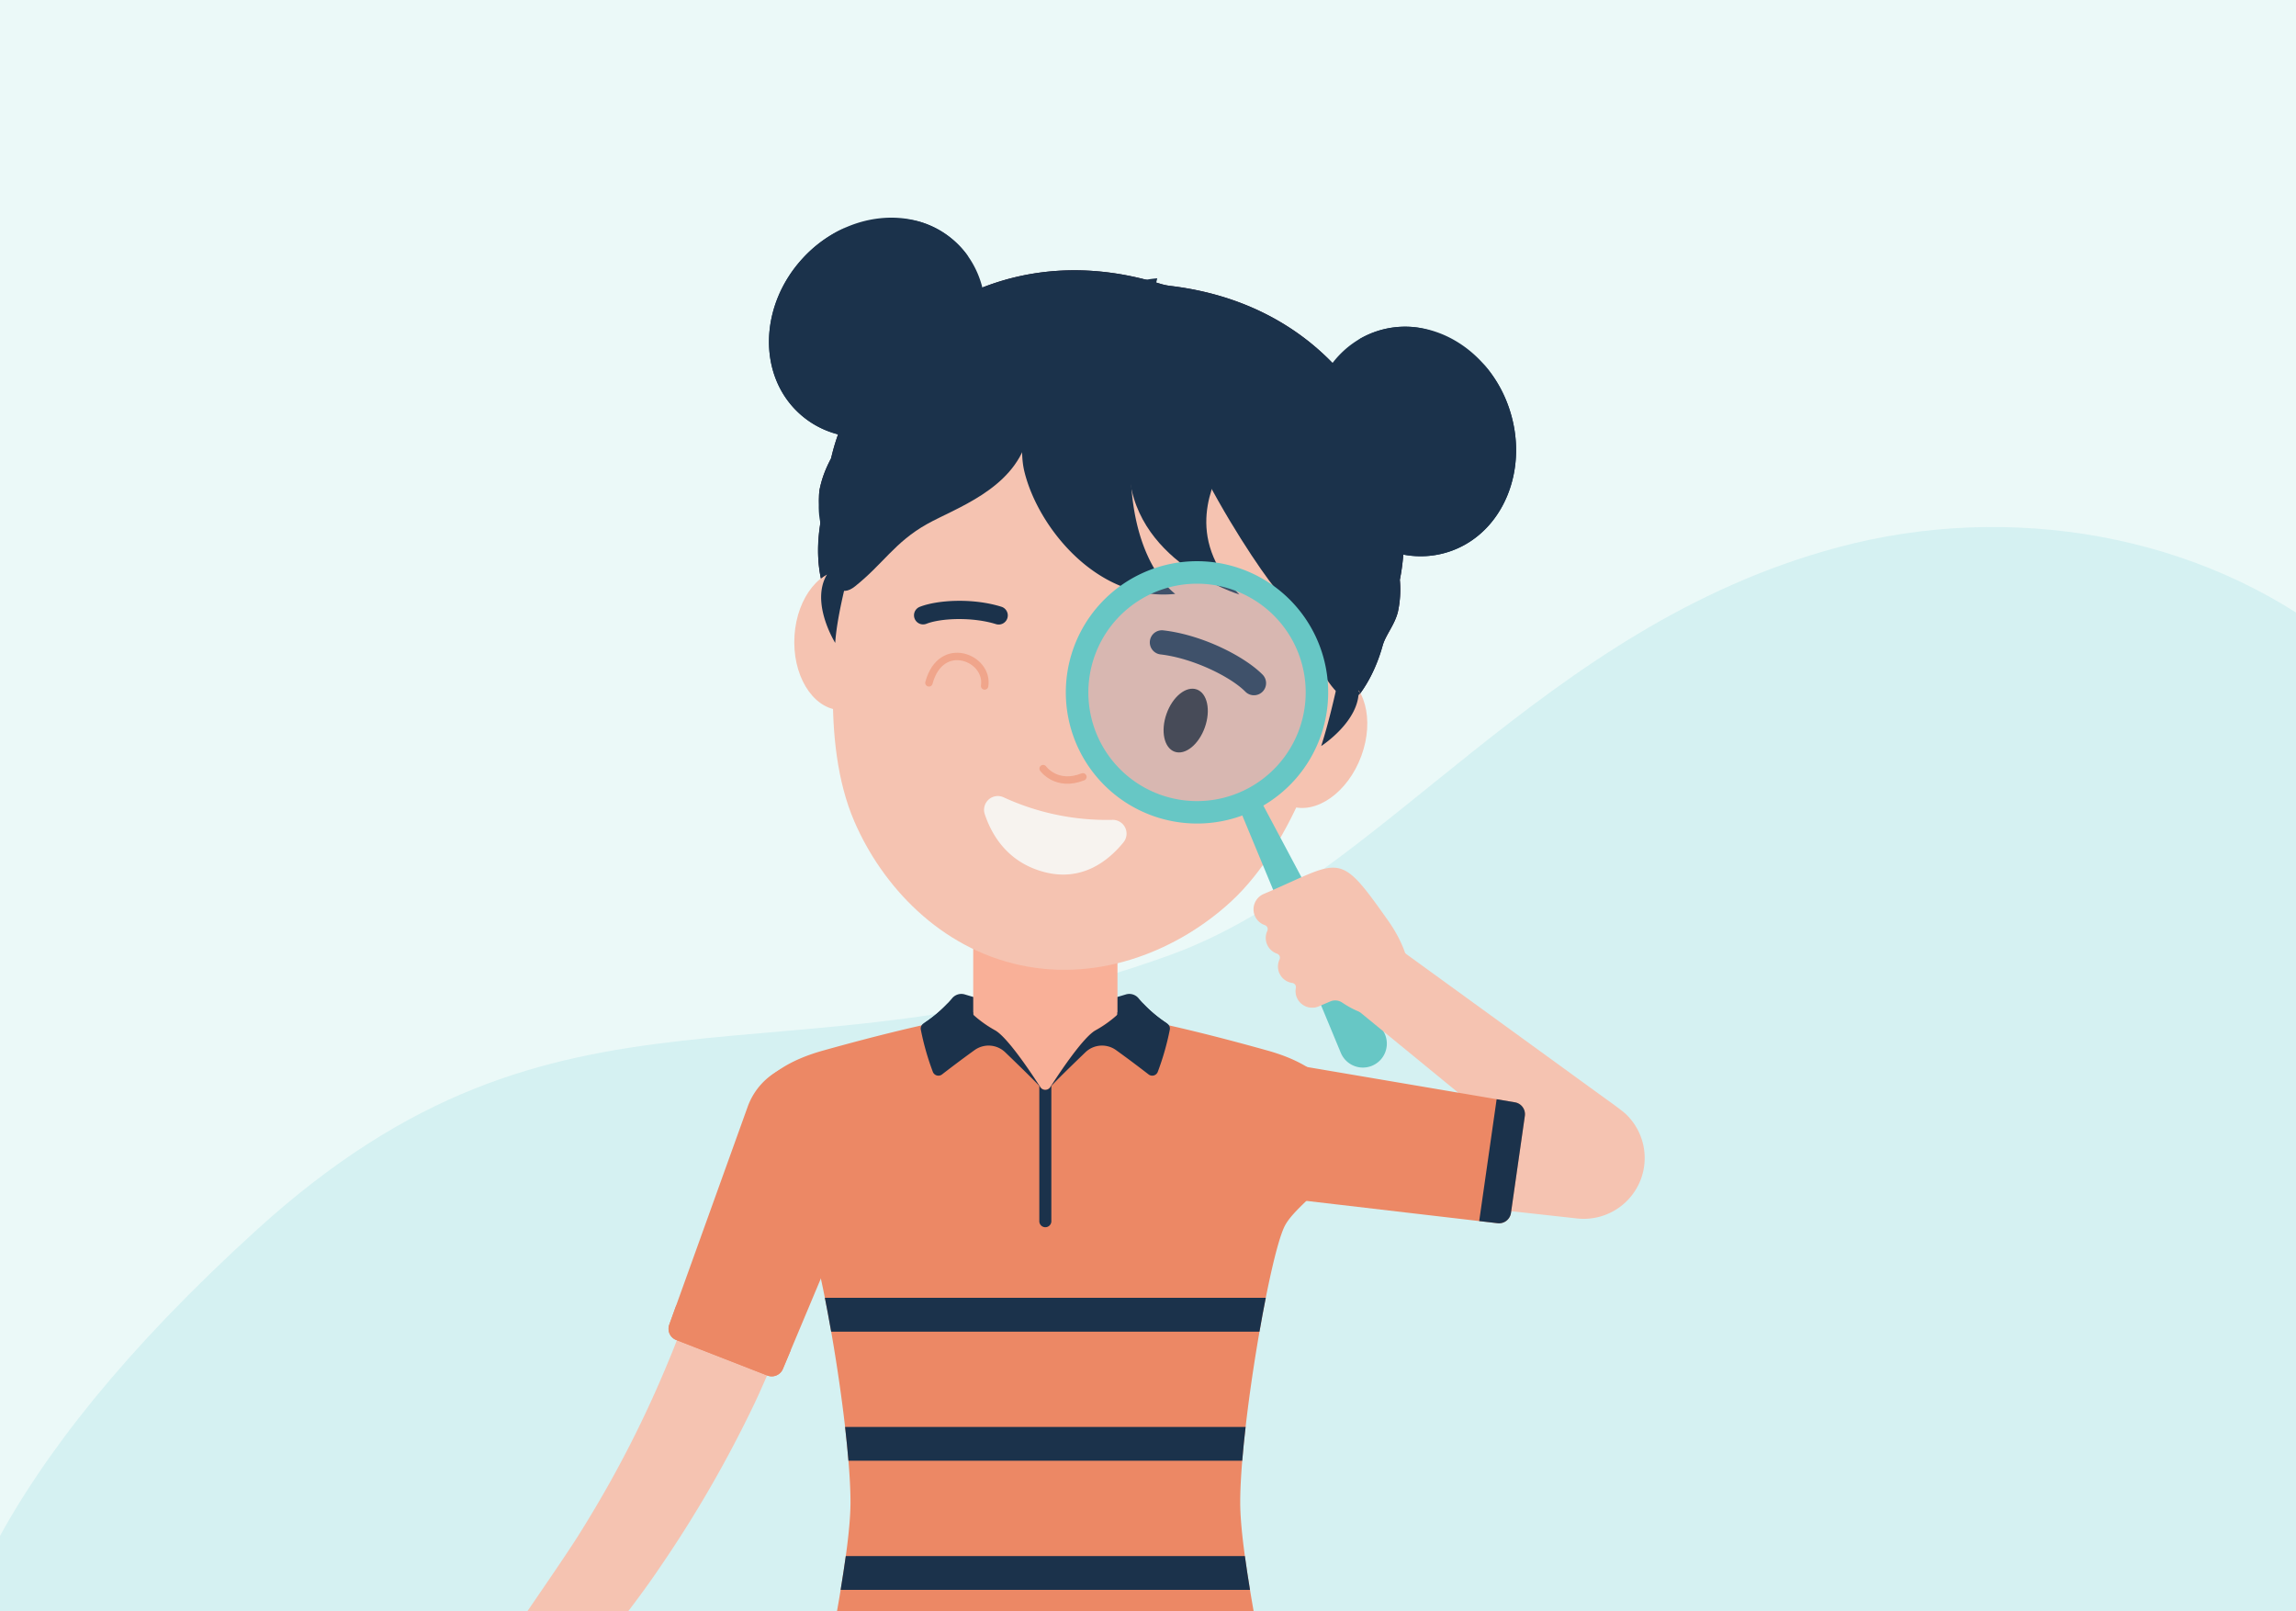 <svg xmlns="http://www.w3.org/2000/svg" xmlns:xlink="http://www.w3.org/1999/xlink" width="570" height="400" viewBox="0 0 570 400">
  <defs>
    <clipPath id="clip-LP_Banner_-_module4">
      <rect width="570" height="400"/>
    </clipPath>
  </defs>
  <g id="LP_Banner_-_module4" data-name="LP Banner - module4" clip-path="url(#clip-LP_Banner_-_module4)">
    <rect width="570" height="400" fill="#ebf9f8"/>
    <path id="Path_120383" data-name="Path 120383" d="M1029.964,607.4c-27.023,20.512-12.054,28.481-46.228,26.728L59.36,640.844c-74.683-99.89-103.376-355.958,63.016-456.518,71.09-42.963,149.116,11.068,185.36-17.116C373.9,115.758,345.7,31.4,520.083,2.907,622.077-13.758,646.425,45.636,747.44,69.168c54.328,12.656,121.377-18.192,194.122,5.467,41.741,13.576,77.169,46.051,91.1,87.252,7.089,20.965,8.918,43.329,15.107,64.574,17.077,58.634,86.651,100.957,104.259,159.436,21.5,71.422-46.882,164.44-122.061,221.506" transform="matrix(0.839, -0.545, 0.545, 0.839, -374.282, 586.378)" fill="#d5f1f2"/>
    <g id="Group_16654" data-name="Group 16654" transform="translate(-728.773 -241.642)">
      <g id="Group_16582" data-name="Group 16582" transform="translate(918.472 689.686)">
        <g id="Group_16572" data-name="Group 16572" transform="translate(19.101 248.369)">
          <circle id="Ellipse_2051" data-name="Ellipse 2051" cx="9.696" cy="9.696" r="9.696" fill="#e07071"/>
        </g>
        <g id="Group_16573" data-name="Group 16573" transform="translate(15.145)">
          <path id="Path_121060" data-name="Path 121060" d="M914.583,602.06a13.653,13.653,0,0,0-13.428,13.872l3.954,244.191a9.7,9.7,0,0,0,19.39,0l3.956-244.191c0-.127,0-.315,0-.442A13.654,13.654,0,0,0,914.583,602.06Z" transform="translate(-901.153 -602.059)" fill="#f5c3b1"/>
        </g>
        <g id="Group_16581" data-name="Group 16581" transform="translate(0 247.805)">
          <g id="Group_16574" data-name="Group 16574" transform="translate(2.591 0.565)">
            <path id="Path_121061" data-name="Path 121061" d="M891.39,833.3c0-5.766,5.175-7.711,7.842-11.411,2.861-3.966,2.371-8.414,3.266-13.481.98-5.549,4.349-13.215,14.79-13.215,11.592,0,14.605,11.125,15.729,18.87,1.357,9.345,4.442,27.063-4.866,27.063h-30.8C894.058,841.123,891.39,837.632,891.39,833.3Z" transform="translate(-891.39 -795.191)" fill="#e07071"/>
          </g>
          <g id="Group_16580" data-name="Group 16580">
            <g id="Group_16575" data-name="Group 16575">
              <path id="Path_121062" data-name="Path 121062" d="M938.169,829.3a112.772,112.772,0,0,0-1.413-14.158l-.2-1.388q-1.275-8.794-4.694-14a3.342,3.342,0,0,0-1-.964c-3.443-2.216-5.23-1.908-6-1.512a.993.993,0,0,1-1.052-.073,12.9,12.9,0,0,0-8.035-2.456,14.647,14.647,0,0,0-7.787,2.521.791.791,0,0,1-.932-.022,6.169,6.169,0,0,0-1.1-.667.823.823,0,0,0-.887.1,18.54,18.54,0,0,0-6.379,11.332c-.266,1.489-2.13,11.644-4.669,14.991-2.081,2.742-3.305,4.559-4.234,10.422-.947,5.988-.534,11.439,4.48,11.444h39.72C937.717,844.868,938.255,834.677,938.169,829.3Z" transform="translate(-889.375 -794.752)" fill="#e84133"/>
            </g>
            <g id="Group_16576" data-name="Group 16576" transform="translate(33.005 2.25)">
              <path id="Path_121063" data-name="Path 121063" d="M924.517,799.258a3.342,3.342,0,0,0-1-.964c-2.836-1.825-4.547-1.938-5.5-1.7-.172.059-.341.121-.505.187h0a1.092,1.092,0,0,1-.15.062,4.682,4.682,0,0,0-2.329,1.771c5.16.683,10.831,5.568,12.463,7.065A26.7,26.7,0,0,0,924.517,799.258Z" transform="translate(-915.04 -796.501)" fill="#dcdee6"/>
            </g>
            <g id="Group_16577" data-name="Group 16577" transform="translate(0.002 38.971)">
              <path id="Path_121064" data-name="Path 121064" d="M894.261,836.2H933.98c2,0,3.086-2.93,3.648-6.475h-9.879c-6.112,0-9.095-1.613-10.514-2.944a6.14,6.14,0,0,0-4.192-1.726H897.673a5.908,5.908,0,0,0-3.981,1.521,15.1,15.1,0,0,1-4.315,2.986C889.428,833.375,890.655,836.2,894.261,836.2Z" transform="translate(-889.377 -825.056)" fill="#dcdee6"/>
            </g>
            <g id="Group_16578" data-name="Group 16578" transform="translate(4.159 13.588)">
              <path id="Path_121065" data-name="Path 121065" d="M893.991,818.467c-2.2-.931-1.118-3.849-1.118-3.849l1.312-3.745a5.888,5.888,0,0,1,3.6-3.646,38.7,38.7,0,0,1,12.627-1.91,41.967,41.967,0,0,1,19.326,5.144,1.481,1.481,0,0,1,.633,1.9l-1.29,2.971a1.5,1.5,0,0,1-1.963.777c-3.04-1.294-10.621-4.213-17.127-4.213a33.476,33.476,0,0,0-13.768,3.144,2.955,2.955,0,0,0-1.487,1.583Z" transform="translate(-892.609 -805.318)" fill="#e4e5ec"/>
            </g>
            <g id="Group_16579" data-name="Group 16579" transform="translate(6.629 0.563)">
              <path id="Path_121066" data-name="Path 121066" d="M896.877,809.645c-2.2-.931-2.5-2.342-2.29-3.66l.643-4.016a5.962,5.962,0,0,1,3.874-4.684A42.394,42.394,0,0,1,913.3,795.19c10.94,0,19.135,8.264,22.443,12.24a5.956,5.956,0,0,1,1.334,4.484h0a1.413,1.413,0,0,1-2.24.984c-4.185-3.085-14.326-9.829-22.986-9.829-7.872,0-11.165.993-12.776,1.728a2.952,2.952,0,0,0-1.65,2.051C897.135,808.138,896.877,809.645,896.877,809.645Z" transform="translate(-894.53 -795.19)" fill="#e4e5ec"/>
            </g>
          </g>
        </g>
      </g>
      <g id="Group_16593" data-name="Group 16593" transform="translate(1008.869 689.686)">
        <g id="Group_16583" data-name="Group 16583" transform="translate(10.719 248.369)">
          <circle id="Ellipse_2052" data-name="Ellipse 2052" cx="9.696" cy="9.696" r="9.696" fill="#e07071"/>
        </g>
        <g id="Group_16584" data-name="Group 16584" transform="translate(6.763)">
          <path id="Path_121067" data-name="Path 121067" d="M978.8,602.06a13.652,13.652,0,0,1,13.428,13.872l-3.954,244.191a9.7,9.7,0,0,1-19.39,0l-3.956-244.191c0-.127,0-.315,0-.442A13.654,13.654,0,0,1,978.8,602.06Z" transform="translate(-964.927 -602.059)" fill="#f5c3b1"/>
        </g>
        <g id="Group_16592" data-name="Group 16592" transform="translate(0 247.805)">
          <g id="Group_16585" data-name="Group 16585" transform="translate(3.398 0.565)">
            <path id="Path_121068" data-name="Path 121068" d="M1005.534,833.3c0-5.766-5.175-7.711-7.843-11.411-2.86-3.966-2.37-8.414-3.265-13.481-.98-5.549-4.349-13.215-14.79-13.215-11.592,0-14.605,11.125-15.729,18.87-1.357,9.345-4.442,27.063,4.866,27.063h30.8C1002.864,841.123,1005.534,837.632,1005.534,833.3Z" transform="translate(-962.311 -795.191)" fill="#e07071"/>
          </g>
          <g id="Group_16591" data-name="Group 16591">
            <g id="Group_16586" data-name="Group 16586" transform="translate(0.411)">
              <path id="Path_121069" data-name="Path 121069" d="M960,829.3a112.726,112.726,0,0,1,1.413-14.158l.2-1.388q1.275-8.794,4.694-14a3.343,3.343,0,0,1,1-.964c3.443-2.216,5.23-1.908,6-1.512a.994.994,0,0,0,1.052-.073,12.9,12.9,0,0,1,8.035-2.456,14.646,14.646,0,0,1,7.787,2.521.791.791,0,0,0,.932-.022,6.15,6.15,0,0,1,1.1-.667.824.824,0,0,1,.889.1,18.54,18.54,0,0,1,6.379,11.332c.265,1.489,2.13,11.644,4.669,14.991,2.08,2.742,3.305,4.559,4.234,10.422.947,5.988.534,11.439-4.48,11.444h-39.72C960.447,844.868,959.91,834.677,960,829.3Z" transform="translate(-959.988 -794.752)" fill="#e84133"/>
            </g>
            <g id="Group_16587" data-name="Group 16587" transform="translate(3.745 2.25)">
              <path id="Path_121070" data-name="Path 121070" d="M965.566,799.258a3.343,3.343,0,0,1,1-.964c2.836-1.825,4.547-1.938,5.495-1.7.171.059.341.121.505.187h0a1.087,1.087,0,0,0,.151.062,4.682,4.682,0,0,1,2.329,1.771c-5.161.683-10.831,5.568-12.463,7.065A26.652,26.652,0,0,1,965.566,799.258Z" transform="translate(-962.58 -796.501)" fill="#dcdee6"/>
            </g>
            <g id="Group_16588" data-name="Group 16588" transform="translate(0.959 38.971)">
              <path id="Path_121071" data-name="Path 121071" d="M1003.781,836.2H964.062c-2,0-3.086-2.93-3.648-6.475h9.879c6.112,0,9.095-1.613,10.514-2.944A6.14,6.14,0,0,1,985,825.056h15.37a5.908,5.908,0,0,1,3.981,1.521,15.1,15.1,0,0,0,4.315,2.986C1008.614,833.375,1007.387,836.2,1003.781,836.2Z" transform="translate(-960.414 -825.056)" fill="#dcdee6"/>
            </g>
            <g id="Group_16589" data-name="Group 16589" transform="translate(7.165 13.588)">
              <path id="Path_121072" data-name="Path 121072" d="M1001.746,818.467c2.2-.931,1.117-3.849,1.117-3.849l-1.312-3.745a5.888,5.888,0,0,0-3.6-3.646,38.7,38.7,0,0,0-12.627-1.91A41.96,41.96,0,0,0,966,810.462a1.479,1.479,0,0,0-.633,1.9l1.29,2.971a1.5,1.5,0,0,0,1.963.777c3.04-1.294,10.621-4.213,17.127-4.213a33.475,33.475,0,0,1,13.768,3.144,2.955,2.955,0,0,1,1.487,1.583Z" transform="translate(-965.24 -805.318)" fill="#e4e5ec"/>
            </g>
            <g id="Group_16590" data-name="Group 16590" transform="translate(0 0.563)">
              <path id="Path_121073" data-name="Path 121073" d="M999.9,809.645c2.2-.931,2.5-2.342,2.29-3.66l-.643-4.016a5.961,5.961,0,0,0-3.874-4.684,42.393,42.393,0,0,0-14.195-2.095c-10.941,0-19.135,8.264-22.443,12.24a5.951,5.951,0,0,0-1.334,4.484h0a1.413,1.413,0,0,0,2.24.984c4.185-3.085,14.326-9.829,22.986-9.829,7.872,0,11.165.993,12.776,1.728a2.952,2.952,0,0,1,1.65,2.051C999.645,808.138,999.9,809.645,999.9,809.645Z" transform="translate(-959.668 -795.19)" fill="#e4e5ec"/>
            </g>
          </g>
        </g>
      </g>
      <g id="Group_16594" data-name="Group 16594" transform="translate(957.436 488.372)">
        <path id="Path_121074" data-name="Path 121074" d="M973.735,446.68a2.982,2.982,0,0,0-3.234-1.031c-3.976,1.224-12.851,3.684-19.978,3.684s-16-2.46-19.977-3.684a2.982,2.982,0,0,0-3.234,1.031,31.7,31.7,0,0,1-6.589,5.885,2.4,2.4,0,0,0-1,2.442c3.3,15.574,14.982,19.947,30.8,19.947s27.492-4.374,30.8-19.946a2.392,2.392,0,0,0-1-2.443A31.733,31.733,0,0,1,973.735,446.68Z" transform="translate(-919.674 -445.517)" fill="#1b324b"/>
      </g>
      <g id="Group_16595" data-name="Group 16595" transform="translate(916.615 508.527)">
        <circle id="Ellipse_2053" data-name="Ellipse 2053" cx="13.651" cy="13.651" r="13.651" fill="#e07071"/>
      </g>
      <g id="Group_16596" data-name="Group 16596" transform="translate(933.626 689.682)">
        <circle id="Ellipse_2054" data-name="Ellipse 2054" cx="13.651" cy="13.651" r="13.651" fill="#e07071"/>
      </g>
      <g id="Group_16597" data-name="Group 16597" transform="translate(970.416 497.074)">
        <circle id="Ellipse_2055" data-name="Ellipse 2055" cx="17.861" cy="17.861" r="17.861" fill="#e07071"/>
      </g>
      <g id="Group_16598" data-name="Group 16598" transform="translate(1015.626 689.682)">
        <circle id="Ellipse_2056" data-name="Ellipse 2056" cx="13.651" cy="13.651" r="13.651" fill="#e07071"/>
      </g>
      <g id="Group_16599" data-name="Group 16599" transform="translate(1032.636 508.527)">
        <circle id="Ellipse_2057" data-name="Ellipse 2057" cx="13.651" cy="13.651" r="13.651" fill="#e07071"/>
      </g>
      <g id="Group_16600" data-name="Group 16600" transform="translate(970.416 399.41)">
        <path id="Path_121075" data-name="Path 121075" d="M947.627,509.726h0a17.86,17.86,0,0,1-17.86-17.861V394.2a17.86,17.86,0,0,1,17.86-17.861h0A17.861,17.861,0,0,1,965.488,394.2v97.663A17.861,17.861,0,0,1,947.627,509.726Z" transform="translate(-929.767 -376.34)" fill="#f9b098"/>
      </g>
      <g id="Group_16601" data-name="Group 16601" transform="translate(916.616 494.667)">
        <path id="Path_121076" data-name="Path 121076" d="M1014.078,461.1c-20.049-5.611-41.542-10.684-54.486-10.684s-34.435,5.073-54.486,10.684c-11.681,3.269-17.175,9.424-17.175,16.826,0,10.842,11.553,15.586,14.982,22.676,4.181,8.647,11.283,51.556,11.283,69.736s-11.269,63.219-11.269,75.093c0,13.2,2.5,27.3,15.665,27.3h82c13.166,0,15.665-14.1,15.665-27.3,0-11.874-11.269-56.912-11.269-75.093s7.1-61.089,11.283-69.736c3.429-7.09,14.982-11.834,14.982-22.676C1031.254,470.52,1025.76,464.365,1014.078,461.1Z" transform="translate(-887.932 -450.412)" fill="#f9b098"/>
      </g>
      <g id="Group_16602" data-name="Group 16602" transform="translate(970.416 399.41)">
        <path id="Path_121077" data-name="Path 121077" d="M947.627,376.34a17.86,17.86,0,0,0-17.86,17.861v75.648a64.509,64.509,0,0,0,35.721,0V394.2A17.861,17.861,0,0,0,947.627,376.34Z" transform="translate(-929.767 -376.34)" fill="#f9b098"/>
      </g>
      <g id="Group_16603" data-name="Group 16603" transform="translate(971.136 392.653)">
        <circle id="Ellipse_2058" data-name="Ellipse 2058" cx="17.861" cy="17.861" r="17.861" transform="matrix(0.847, -0.531, 0.531, 0.847, 0, 18.961)" fill="#e07071"/>
      </g>
      <g id="Group_16604" data-name="Group 16604" transform="translate(931.876 308.738)">
        <path id="Path_121078" data-name="Path 121078" d="M1044.213,382.669c5.711-28.287-12.486-67.649-56.964-72.958a14.391,14.391,0,0,1-2.541-.54c-42.792-13.242-75.426,15.316-81.714,43.48a26.059,26.059,0,0,0-2.81,7.518c-.552,3.243.427,6.415.085,8.988-1.692,12.751,1.719,15.31,1.867,22.326.525,24.945,26.076,47.56,40.112,50.544a24.475,24.475,0,0,0,11.91-.089,7.609,7.609,0,0,1,7,1.488A24.474,24.474,0,0,0,972,448.351c14.036,2.984,46.577-7.284,57.2-29.859,2.989-6.349,7.146-7.3,10.787-19.636.734-2.491,2.918-4.99,3.732-8.178A26.025,26.025,0,0,0,1044.213,382.669Z" transform="translate(-899.799 -305.833)" fill="#271126"/>
      </g>
      <g id="Group_16605" data-name="Group 16605" transform="translate(925.961 383.028)">
        <path id="Path_121079" data-name="Path 121079" d="M908.536,363.636c6.7.6,11.619,8.882,10.981,18.5s-6.581,16.932-13.281,16.332-11.619-8.881-10.983-18.5S901.837,363.038,908.536,363.636Z" transform="translate(-895.199 -363.601)" fill="#f5c3b1"/>
      </g>
      <g id="Group_16606" data-name="Group 16606" transform="translate(1042.197 408.51)">
        <path id="Path_121080" data-name="Path 121080" d="M1004.628,383.888c-6.366-2.178-14.227,3.389-17.558,12.434s-.873,18.144,5.49,20.323,14.227-3.389,17.558-12.434S1010.992,386.066,1004.628,383.888Z" transform="translate(-985.584 -383.416)" fill="#f5c3b1"/>
      </g>
      <g id="Group_16607" data-name="Group 16607" transform="translate(935.535 323.354)">
        <path id="Path_121081" data-name="Path 121081" d="M982.424,319.082c-56.466-12-73.925,36.416-77.2,59.356-1.9,13.272-5.862,41,2.766,60.986,6.883,15.943,21.206,31.409,41.276,35.675s39.446-4.038,52.217-15.8c16.012-14.749,23.669-41.691,27.333-54.587C1035.145,382.418,1038.891,331.084,982.424,319.082Z" transform="translate(-902.643 -317.199)" fill="#f5c3b1"/>
      </g>
      <g id="Group_16608" data-name="Group 16608" transform="translate(1014.243 398.103)">
        <path id="Path_121082" data-name="Path 121082" d="M989.031,391.382a3.008,3.008,0,0,0,2.789-5.053c-4.465-4.511-14.9-9.864-24.617-10.985a3.007,3.007,0,1,0-.7,5.973c8.04.94,17.371,5.536,21.04,9.244A3,3,0,0,0,989.031,391.382Z" transform="translate(-963.847 -375.324)" fill="#1b324b"/>
      </g>
      <g id="Group_16609" data-name="Group 16609" transform="translate(955.682 390.788)">
        <path id="Path_121083" data-name="Path 121083" d="M920.121,375.446a2.26,2.26,0,0,1-.37-4.321c4.444-1.732,13.241-2.218,20.256-.017a2.259,2.259,0,1,1-1.347,4.313c-5.806-1.812-13.616-1.508-17.268-.085A2.257,2.257,0,0,1,920.121,375.446Z" transform="translate(-918.31 -369.636)" fill="#1b324b"/>
      </g>
      <g id="Group_16626" data-name="Group 16626" transform="translate(919.68 295.678)">
        <g id="Group_16614" data-name="Group 16614">
          <g id="Group_16610" data-name="Group 16610">
            <path id="Path_121084" data-name="Path 121084" d="M898.715,305.74c10.782-11.687,27.8-13.45,38-3.938,6.341,5.911,8.561,14.781,6.749,23.457a7.355,7.355,0,0,1-8.01,5.881c-6.118-.91-10.21,5.331-10.41,11.413a7.346,7.346,0,0,1-5.557,7.069c-7.87,1.707-15.963-.04-21.816-5.5C887.468,334.615,887.934,317.428,898.715,305.74Z" transform="translate(-890.314 -295.678)" fill="#1b324b"/>
          </g>
          <g id="Group_16611" data-name="Group 16611" transform="translate(14.513 0.278)">
            <path id="Path_121085" data-name="Path 121085" d="M910.256,326.884c-4.781-4.174-13.565-14.653-5.163-24.811,4.268-5.161,12.145-7.594,19.8-5.332a22.428,22.428,0,0,1,11.719,8.6c-6.012-5.163-15.552-5.943-20.238,2.788-7.58,14.123,7.495,17.314,7.284,27.715a14.605,14.605,0,0,0-1.786,5.8h0C922,337.777,914.113,330.252,910.256,326.884Z" transform="translate(-901.599 -295.894)" fill="#1b324b"/>
          </g>
          <g id="Group_16612" data-name="Group 16612" transform="translate(0 2.358)">
            <path id="Path_121086" data-name="Path 121086" d="M897.675,343.6c-10.207-9.513-9.741-26.7,1.04-38.387a31.886,31.886,0,0,1,10.808-7.7h0c-9.5,4.626-14.326,17.043-14.855,26.8-.6,11.178,8.347,19.967,15.657,21.632,5.329,1.213,12.09,2.724,14.711-3.7h0a7.326,7.326,0,0,1-5.547,6.856C911.621,350.8,903.528,349.058,897.675,343.6Z" transform="translate(-890.314 -297.511)" fill="#1b324b"/>
          </g>
          <g id="Group_16613" data-name="Group 16613" transform="translate(37.358 22.174)">
            <path id="Path_121087" data-name="Path 121087" d="M919.868,329.124c1.87-6.19-3.157-9.729,1.64-14.676,1.78-1.835,4.959-1.7,6.412-1.222,7.333,2.4,1.43,12.188-2.209,12.9A8,8,0,0,0,919.868,329.124Z" transform="translate(-919.364 -312.92)" fill="#1b324b"/>
          </g>
        </g>
        <g id="Group_16619" data-name="Group 16619" transform="translate(134.763 27.061)">
          <g id="Group_16615" data-name="Group 16615">
            <path id="Path_121088" data-name="Path 121088" d="M1044.095,336.994c-5.095-15.063-19.922-23.593-33.116-19.055-8.2,2.82-13.833,10.021-15.706,18.683a7.358,7.358,0,0,0,4.927,8.632c5.959,1.656,7.158,9.021,4.867,14.66a7.344,7.344,0,0,0,2.2,8.718c6.5,4.761,14.6,6.457,22.166,3.854C1042.626,367.947,1049.191,352.057,1044.095,336.994Z" transform="translate(-995.106 -316.72)" fill="#1b324b"/>
          </g>
          <g id="Group_16616" data-name="Group 16616" transform="translate(10.257 0.001)">
            <path id="Path_121089" data-name="Path 121089" d="M1019.7,350.36c6.066-1.87,18.351-7.869,14.807-20.567-1.8-6.451-8.005-11.876-15.919-12.924a22.442,22.442,0,0,0-14.2,3.089c7.593-2.27,16.624.9,17.353,10.779,1.181,15.985-13.888,12.767-17.926,22.356a14.6,14.6,0,0,1-.728,6.026h0C1004.542,355.534,1014.805,351.868,1019.7,350.36Z" transform="translate(-1003.082 -316.721)" fill="#1b324b"/>
          </g>
          <g id="Group_16617" data-name="Group 16617" transform="translate(9.375 8.84)">
            <path id="Path_121090" data-name="Path 121090" d="M1027.348,370.52c13.193-4.54,19.758-20.43,14.662-35.493a31.86,31.86,0,0,0-6.739-11.434h0c6.8,8.089,6.156,21.4,2.668,30.527-3.994,10.458-15.747,14.844-23.1,13.392-5.361-1.058-12.153-2.428-11.933-9.366h0a7.323,7.323,0,0,0,2.278,8.517C1011.68,371.427,1019.782,373.123,1027.348,370.52Z" transform="translate(-1002.396 -323.594)" fill="#1b324b"/>
          </g>
          <g id="Group_16618" data-name="Group 16618" transform="translate(4.009 16.321)">
            <path id="Path_121091" data-name="Path 121091" d="M1004.774,347.249c.809-6.416,6.842-7.6,4.47-14.075-.878-2.4-3.839-3.566-5.36-3.723-7.675-.791-6.263,10.552-3.228,12.681A8.006,8.006,0,0,1,1004.774,347.249Z" transform="translate(-998.224 -329.411)" fill="#1b324b"/>
          </g>
        </g>
        <g id="Group_16620" data-name="Group 16620" transform="translate(12.197 13.06)">
          <path id="Path_121092" data-name="Path 121092" d="M1044.213,382.669c5.71-28.286-12.482-67.643-56.952-72.956a14.538,14.538,0,0,1-2.564-.545c-42.787-13.233-75.414,15.323-81.7,43.484a26.059,26.059,0,0,0-2.81,7.518c-.552,3.243.427,6.415.085,8.988a36.943,36.943,0,0,0,.215,13.175,11.423,11.423,0,0,1,1.541-1.024c-4.253,7,2.018,17.019,2.018,17.019.352-5.754,2.46-14.268,3.679-18.818a10.019,10.019,0,0,1,1.761-3.573c11.183-14.394,29.375-34.155,67.883-25.97,39.2,8.332,47.389,34.558,51.683,52.283a9.92,9.92,0,0,1,.059,4.416c-.955,4.495-2.572,11.551-4.417,17.267,0,0,9.568-6.142,9.3-13.9q.235.372.444.768a36.932,36.932,0,0,0,5.555-11.947c.734-2.491,2.918-4.99,3.732-8.178A26.025,26.025,0,0,0,1044.213,382.669Z" transform="translate(-899.799 -305.833)" fill="#1b324b"/>
        </g>
        <g id="Group_16621" data-name="Group 16621" transform="translate(12.349 21.743)">
          <path id="Path_121093" data-name="Path 121093" d="M906.342,376.292c-11.831-8.816-12.641-37.342,44.792-63.707Z" transform="translate(-899.917 -312.585)" fill="#1b324b"/>
        </g>
        <g id="Group_16622" data-name="Group 16622" transform="translate(95.387 17.524)">
          <path id="Path_121094" data-name="Path 121094" d="M965.491,309.3c30.936,3.423,40.527,24.621,43.376,39.069s-2.079,53.484,7.065,61.438c-6.81,7.481-14.117-17.334-21.156-25.99S958.768,330.756,965.491,309.3Z" transform="translate(-964.487 -309.304)" fill="#1b324b"/>
        </g>
        <g id="Group_16623" data-name="Group 16623" transform="translate(13.743 15.035)">
          <path id="Path_121095" data-name="Path 121095" d="M983.649,309.857c-44.26-14.245-70.244,37.036-72.778,43.562s-4.96,13.455-9.059,11.631c-2.1,7.572-.221,24.393,6.787,18.817s9.875-10.98,17.9-15.48c6.961-3.906,21.116-8.507,24.756-20.8C956.331,330.432,965.106,312.058,983.649,309.857Z" transform="translate(-901.001 -307.369)" fill="#1b324b"/>
        </g>
        <g id="Group_16624" data-name="Group 16624" transform="translate(62.838 15.047)">
          <path id="Path_121096" data-name="Path 121096" d="M972.73,307.378c-24.493,2.049-36.38,34.019-32.984,47.978s18.315,32.406,37.461,30.365c0,0-13.169-9.052-10.813-38.957A259.418,259.418,0,0,1,972.73,307.378Z" transform="translate(-939.177 -307.378)" fill="#1b324b"/>
        </g>
        <g id="Group_16625" data-name="Group 16625" transform="translate(89.314 17.524)">
          <path id="Path_121097" data-name="Path 121097" d="M966.842,309.3c21.244,10.848,19.938,34.056,16.106,43.552-1.777,4.4-9.911,18.03,4.267,32.47,0,0-27.178-8.223-27.439-32.145C959.449,323.3,966.842,309.3,966.842,309.3Z" transform="translate(-959.765 -309.304)" fill="#1b324b"/>
        </g>
      </g>
      <g id="Group_16636" data-name="Group 16636" transform="translate(908.792 490.138)">
        <g id="Group_16627" data-name="Group 16627" transform="translate(0 3.801)">
          <path id="Path_121098" data-name="Path 121098" d="M1031.52,673.333c-1.413-8.65-4.25-19.02-7.353-29.3a410.423,410.423,0,0,1-11.476-48.612c-1.688-9.851-2.969-18.958-2.969-24.929,0-18.377,7.2-60.6,10.967-68.43,1.046-2.151,3.258-4.273,5.558-6.515,4.333-4.183,9.741-9.383,9.741-17.481,0-5.319-2.51-14.97-19.363-19.693-13.683-3.832-25.361-6.647-34.961-8.44a5.46,5.46,0,0,0-4.308,1.042,36.208,36.208,0,0,1-3.592,2.359c-3.039,1.761-8.686,10.184-11.186,14.068a1.475,1.475,0,0,1-2.489,0c-2.5-3.884-8.147-12.307-11.186-14.068a36.08,36.08,0,0,1-3.593-2.36A5.46,5.46,0,0,0,941,449.937q-14.408,2.687-34.972,8.441C889.207,463.1,886.7,472.752,886.7,478.071c0,8.1,5.379,13.3,9.712,17.481,2.33,2.242,4.511,4.363,5.558,6.515,3.8,7.829,11,50.053,11,68.43,0,5.743-1.2,14.417-2.833,24.056a410.693,410.693,0,0,1-11.593,49.362c-3.117,10.316-5.971,20.734-7.391,29.419-4.213,25.8-7.338,56.182-9.284,75.718a2.98,2.98,0,0,0,2.968,3.274h153.005a2.986,2.986,0,0,0,2.968-3.274C1038.858,729.515,1035.733,699.132,1031.52,673.333Z" transform="translate(-881.848 -449.846)" fill="#ec8865"/>
        </g>
        <g id="Group_16632" data-name="Group 16632" transform="translate(0 73.67)">
          <g id="Group_16628" data-name="Group 16628" transform="translate(0 224.372)">
            <path id="Path_121099" data-name="Path 121099" d="M884.83,686.886h153.005a2.986,2.986,0,0,0,2.968-3.274c-.158-1.579-.325-3.251-.5-4.964H882.36c-.172,1.713-.339,3.385-.5,4.964a2.98,2.98,0,0,0,2.968,3.274Z" transform="translate(-881.848 -678.648)" fill="#1b324b"/>
          </g>
          <g id="Group_16629" data-name="Group 16629" transform="translate(24.757)">
            <path id="Path_121100" data-name="Path 121100" d="M902.665,512.575H1009c.509-2.922,1.034-5.746,1.562-8.4H901.1C901.629,506.829,902.154,509.653,902.665,512.575Z" transform="translate(-901.099 -504.176)" fill="#1b324b"/>
          </g>
          <g id="Group_16630" data-name="Group 16630" transform="translate(29.773 32.052)">
            <path id="Path_121101" data-name="Path 121101" d="M1003.6,537.5c.219-2.652.5-5.478.84-8.4H905c.334,2.921.62,5.747.839,8.4Z" transform="translate(-904.999 -529.1)" fill="#1b324b"/>
          </g>
          <g id="Group_16631" data-name="Group 16631" transform="translate(28.669 64.106)">
            <path id="Path_121102" data-name="Path 121102" d="M1005.777,562.424c-.48-2.918-.908-5.731-1.272-8.4H905.422c-.364,2.653-.8,5.473-1.281,8.4Z" transform="translate(-904.141 -554.025)" fill="#1b324b"/>
          </g>
        </g>
        <g id="Group_16633" data-name="Group 16633" transform="translate(48.551)">
          <path id="Path_121103" data-name="Path 121103" d="M949.29,468.25c-2.5-3.882-8.146-12.306-11.184-14.065a27.391,27.391,0,0,1-7.644-6.161,2.973,2.973,0,0,0-4.45-.248,34.506,34.506,0,0,1-5.734,4.707,1.468,1.468,0,0,0-.648,1.5,65.7,65.7,0,0,0,2.985,10.478,1.473,1.473,0,0,0,2.27.656c1.815-1.4,5.026-3.848,8.107-6.057a5.955,5.955,0,0,1,7.6.558C943.81,462.717,948.236,467.012,949.29,468.25Z" transform="translate(-919.602 -446.89)" fill="#1b324b"/>
        </g>
        <g id="Group_16634" data-name="Group 16634" transform="translate(80.736)">
          <path id="Path_121104" data-name="Path 121104" d="M944.628,468.25c2.5-3.882,8.146-12.306,11.184-14.065a27.4,27.4,0,0,0,7.645-6.161,2.972,2.972,0,0,1,4.448-.248,34.5,34.5,0,0,0,5.734,4.707,1.468,1.468,0,0,1,.649,1.5,65.864,65.864,0,0,1-2.986,10.478,1.473,1.473,0,0,1-2.27.656c-1.815-1.4-5.024-3.848-8.107-6.057a5.955,5.955,0,0,0-7.6.558C950.109,462.717,945.681,467.012,944.628,468.25Z" transform="translate(-944.628 -446.89)" fill="#1b324b"/>
        </g>
        <g id="Group_16635" data-name="Group 16635" transform="translate(77.999 20.963)">
          <path id="Path_121105" data-name="Path 121105" d="M943.994,498.375a1.494,1.494,0,0,0,1.494-1.494v-33.69c-.09.136-.175.27-.258.4a1.475,1.475,0,0,1-2.489,0l-.242-.374v33.665A1.494,1.494,0,0,0,943.994,498.375Z" transform="translate(-942.5 -463.191)" fill="#1b324b"/>
        </g>
      </g>
      <path id="Path_121106" data-name="Path 121106" d="M976.736,396.2c-1.515,4.27-4.873,6.975-7.5,6.044s-3.527-5.147-2.013-9.416,4.871-6.975,7.5-6.044S978.251,391.926,976.736,396.2Z" transform="translate(51.152 26.003)" fill="#262a32"/>
      <g id="Group_16646" data-name="Group 16646" transform="translate(985.613 373.191)">
        <g id="Group_16640" data-name="Group 16640">
          <g id="Group_16637" data-name="Group 16637" opacity="0.3">
            <circle id="Ellipse_2059" data-name="Ellipse 2059" cx="29.775" cy="29.775" r="29.775" transform="translate(0 28.223) rotate(-28.29)" fill="#9299b2"/>
          </g>
          <g id="Group_16638" data-name="Group 16638" transform="translate(50.629 65.251)">
            <path id="Path_121107" data-name="Path 121107" d="M981.163,410.558l25.185,60.682a5.941,5.941,0,0,0,10.975-4.555c-.072-.174-.157-.35-.243-.513l-30.868-58a2.795,2.795,0,0,0-5.049,2.384Z" transform="translate(-980.953 -406.692)" fill="#67c7c5"/>
          </g>
          <g id="Group_16639" data-name="Group 16639" transform="translate(7.763 7.765)">
            <path id="Path_121108" data-name="Path 121108" d="M950.738,408.464A32.566,32.566,0,1,1,994.094,424,32.6,32.6,0,0,1,950.738,408.464Zm5.048-2.384a26.983,26.983,0,1,0,12.875-35.923A27.013,27.013,0,0,0,955.786,406.079Z" transform="translate(-947.621 -361.991)" fill="#67c7c5"/>
          </g>
        </g>
        <g id="Group_16641" data-name="Group 16641" transform="translate(46.868 97.59)">
          <path id="Path_121109" data-name="Path 121109" d="M989.4,496.709c.679.114,75.664,8.371,76.348,8.446a15.142,15.142,0,0,0,15.968-9.832,15.059,15.059,0,0,0-3.7-16c-1-.977-4.365-3.346-5.567-4.219-27.368-19.864-16.165-11.734-57.262-41.564a8.934,8.934,0,0,0-10.909,14.142l36.734,30.086-47.033-7.989a13.656,13.656,0,0,0-4.574,26.926Z" transform="translate(-978.028 -431.838)" fill="#f5c3b1"/>
        </g>
        <g id="Group_16644" data-name="Group 16644" transform="translate(43.874 132.352)">
          <g id="Group_16642" data-name="Group 16642">
            <path id="Path_121110" data-name="Path 121110" d="M1053.541,471.98l-3.448,24.092a3,3,0,0,1-3.317,2.544c-31.61-3.687-56.955-6.647-57.212-6.69a16.555,16.555,0,0,1-13.691-18.763l.068-.435a16.669,16.669,0,0,1,19.2-13.623l55.944,9.5A2.988,2.988,0,0,1,1053.541,471.98Z" transform="translate(-975.7 -458.87)" fill="#ec8865"/>
          </g>
          <g id="Group_16643" data-name="Group 16643" transform="translate(66.509 8.968)">
            <path id="Path_121111" data-name="Path 121111" d="M1031.747,465.843l4.545.773a2.988,2.988,0,0,1,2.458,3.369l-3.448,24.092a3,3,0,0,1-3.317,2.544l-4.567-.532Z" transform="translate(-1027.418 -465.843)" fill="#1b324b"/>
          </g>
        </g>
        <g id="Group_16645" data-name="Group 16645" transform="translate(54.359 83.843)">
          <path id="Path_121112" data-name="Path 121112" d="M986.367,427.681a4.147,4.147,0,0,0-2.18,5.44,4.105,4.105,0,0,0,2.47,2.283,1.053,1.053,0,0,1,.617,1.44,4.12,4.12,0,0,0,2.415,5.648,1.056,1.056,0,0,1,.617,1.44,4.126,4.126,0,0,0,3.17,5.832,1.057,1.057,0,0,1,.885,1.244,4.062,4.062,0,0,0,.251,2.388,4.143,4.143,0,0,0,5.44,2.181l2.861-1.227a3.1,3.1,0,0,1,2.94.28c4.866,3.275,9.87,4.356,13.268,2.352,5.521-3.252,4.716-13.377-1.8-22.612C1004.736,416.53,1005.9,419.329,986.367,427.681Z" transform="translate(-983.853 -421.149)" fill="#f5c3b1"/>
        </g>
      </g>
      <g id="Group_16653" data-name="Group 16653" transform="translate(787.641 505.325)">
        <g id="Group_16647" data-name="Group 16647" transform="translate(44.324 161.72)">
          <circle id="Ellipse_2060" data-name="Ellipse 2060" cx="8.93" cy="8.93" r="8.93" transform="translate(0 13.659) rotate(-49.885)" fill="#e07071"/>
        </g>
        <g id="Group_16648" data-name="Group 16648" transform="translate(48.067 2.931)">
          <path id="Path_121113" data-name="Path 121113" d="M905.423,542.692c4.023-8.3,25.79-60.538,26.835-63.473a13.655,13.655,0,1,0-25.728-9.16c-18.821,52.865-19.546,55.21-22.8,62.936a279.663,279.663,0,0,1-19.612,38.562c-4.545,7.54-6.382,10.024-37.548,55.518a8.933,8.933,0,0,0,14.465,10.477c33.651-43.992,35.9-46.755,41.043-54.358A302.3,302.3,0,0,0,905.423,542.692Z" transform="translate(-825.018 -460.979)" fill="#f5c3b1"/>
        </g>
        <g id="Group_16651" data-name="Group 16651" transform="translate(107.103)">
          <g id="Group_16649" data-name="Group 16649">
            <path id="Path_121114" data-name="Path 121114" d="M872.829,527.654l22.639,8.821a3,3,0,0,0,3.844-1.638c12.467-29.686,22.508-53.609,22.6-53.857a16.554,16.554,0,0,0-9.613-21.143l-.413-.154a16.669,16.669,0,0,0-21.3,10.027L871.1,523.858A2.989,2.989,0,0,0,872.829,527.654Z" transform="translate(-870.924 -458.7)" fill="#ec8865"/>
          </g>
          <g id="Group_16650" data-name="Group 16650" transform="translate(0 60.341)">
            <path id="Path_121115" data-name="Path 121115" d="M899.311,521.417q1-2.382,1.978-4.711l-28.454-11.085-1.734,4.817a2.989,2.989,0,0,0,1.727,3.8l22.639,8.821A3,3,0,0,0,899.311,521.417Z" transform="translate(-870.924 -505.621)" fill="#ec8865"/>
          </g>
        </g>
        <g id="Group_16652" data-name="Group 16652" transform="translate(0 159.24)">
          <path id="Path_121116" data-name="Path 121116" d="M801.313,586.887a3.368,3.368,0,0,0,.138.85,1.725,1.725,0,0,1-1.595,2.208l-2.153.076a3.834,3.834,0,0,0-3.339,5.237,1.725,1.725,0,0,1-1.544,2.356l-1.316.046a4.1,4.1,0,0,0,.287,8.191l.59-.021a1.439,1.439,0,0,1,1.371,2.006,4.158,4.158,0,0,0-.331,1.78,4.054,4.054,0,0,0,4.15,3.954c20.428-.718,24.147-.859,28.4-1a2.1,2.1,0,0,1,1.629,3.5,99.413,99.413,0,0,0-8.121,9.984,3.827,3.827,0,0,0,6.354,4.267,94.5,94.5,0,0,1,7.453-9.129,101.732,101.732,0,0,1,14.471-13.242c3.315-2.5,5.45-5.832,5.7-9.556.552-8.176-8.166-15.113-19.471-15.485-10.265-.341,6.885-.824-29.461.451A3.378,3.378,0,0,0,801.313,586.887Z" transform="translate(-787.641 -582.525)" fill="#f5c3b1"/>
        </g>
      </g>
      <path id="Path_121117" data-name="Path 121117" d="M943.241,402.029s3.311,4.645,9.866,2.038" transform="translate(44.503 30.417)" fill="none" stroke="#f0a58b" stroke-linecap="round" stroke-linejoin="round" stroke-width="1.846"/>
      <path id="Path_121118" data-name="Path 121118" d="M921.194,386.925c2.98-11.085,14.927-6.214,13.823.769" transform="translate(38.197 24.224)" fill="none" stroke="#f0a58b" stroke-linecap="round" stroke-linejoin="round" stroke-width="1.846"/>
      <path id="Path_121119" data-name="Path 121119" d="M936.683,407.633a61.153,61.153,0,0,0,26.989,5.6,3.424,3.424,0,0,1,2.748,5.613c-3.8,4.654-10.341,9.8-19.684,7.329-8.975-2.379-12.963-9.046-14.735-14.388A3.418,3.418,0,0,1,936.683,407.633Z" transform="translate(41.237 31.929)" fill="#f7f3ef"/>
    </g>
  </g>
</svg>
